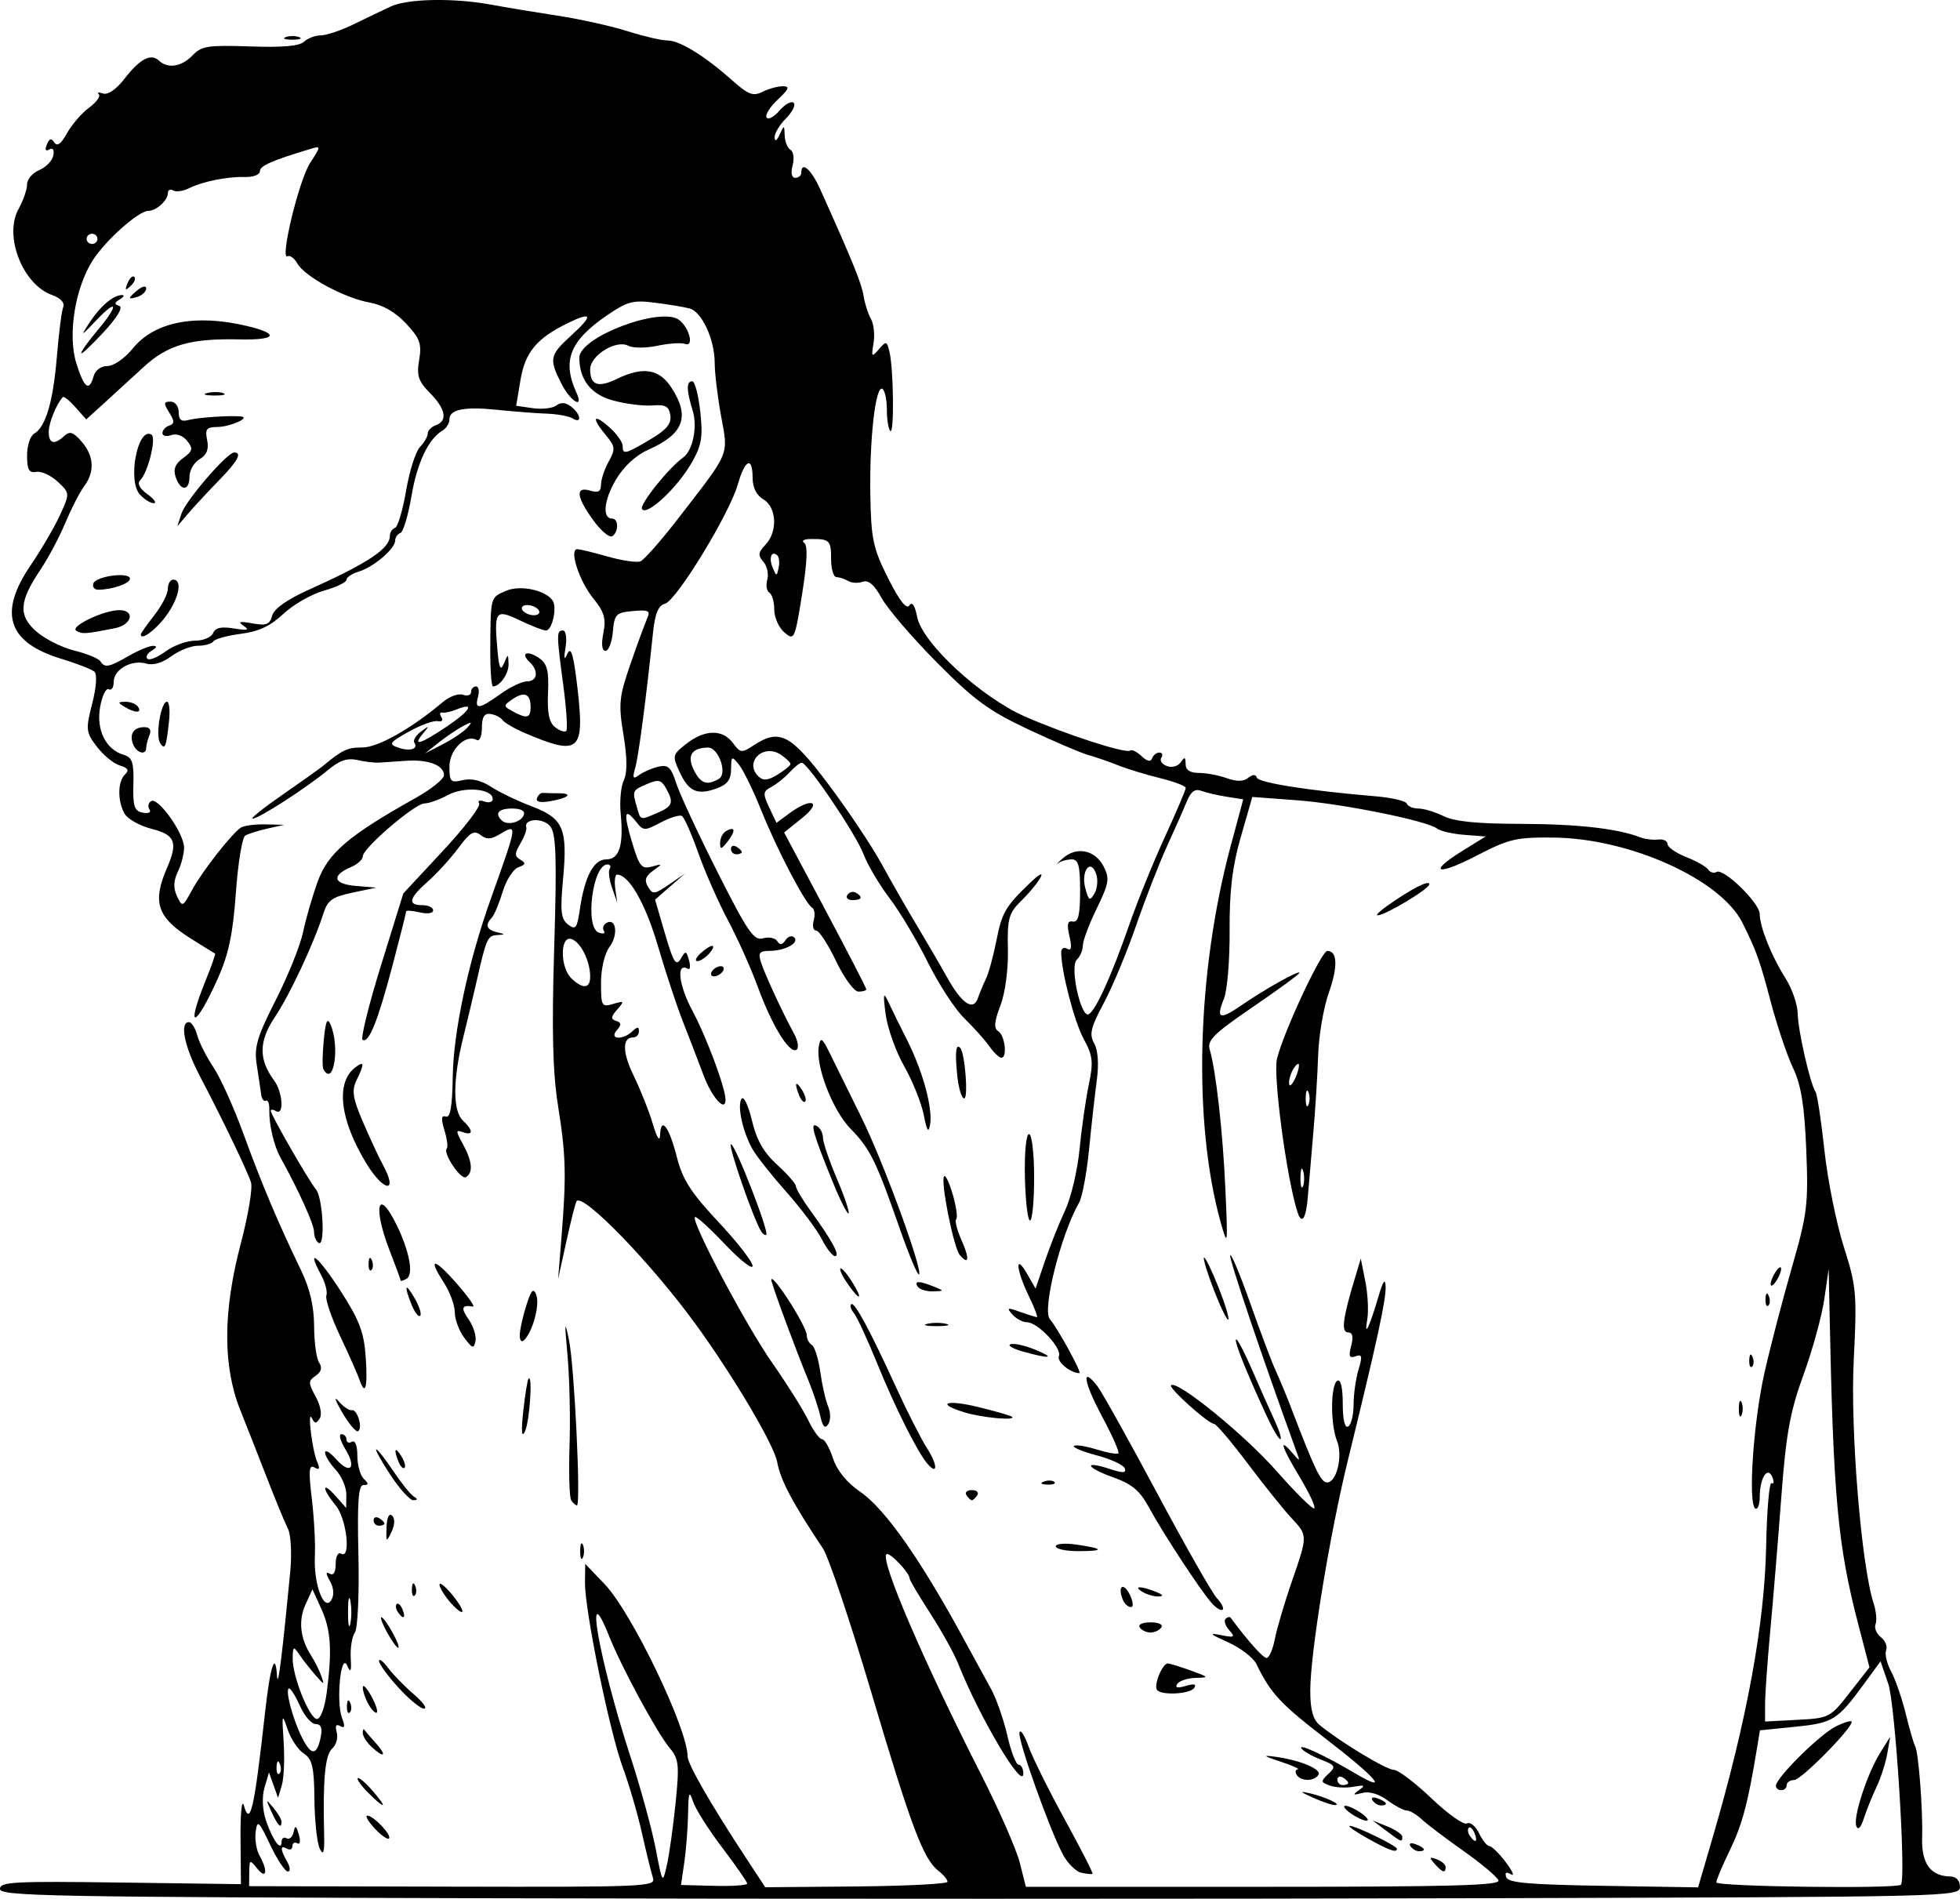 <?xml version="1.0" encoding="UTF-8" standalone="no"?>
<svg
   xmlns:dc="http://purl.org/dc/elements/1.1/"
   xmlns:cc="http://creativecommons.org/ns#"
   xmlns:rdf="http://www.w3.org/1999/02/22-rdf-syntax-ns#"
   xmlns:svg="http://www.w3.org/2000/svg"
   xmlns="http://www.w3.org/2000/svg"
   id="svg8"
   version="1.1"
   viewBox="0 0 231.877 224.617"
   height="848.946"
   width="876.387">
  <defs
     id="defs2" />
  <g
     transform="translate(119.772,-25.363)"
     id="layer1">
    <path
       id="path47"
       d="m -61.003,249.918 c -53.045,-0.139 -58.77,-0.246 -58.77,-1.103 0,-0.843 1.608,-0.928 14.252,-0.757 l 14.252,0.193 -0.048,-5.408 c -0.026,-2.974 0.15,-4.731 0.392,-3.903 0.754,2.577 1.234,0.467 2.515,-11.048 0.611,-5.493 1.222,-7.328 1.412,-4.245 0.099,1.607 0.592,-2.284 1.56,-12.321 0.204,-2.119 0.084,-4.416 -0.268,-5.114 -0.351,-0.697 -1.428,-3.298 -2.392,-5.78 -0.964,-2.482 -2.433,-6.217 -3.263,-8.301 -2.067,-5.187 -2.041,-11.654 0.08,-19.68 0.874,-3.309 1.415,-6.557 1.202,-7.219 -0.446,-1.386 -3.345,-7.411 -6.053,-12.581 -1.832,-3.497 -2.414,-6.372 -1.291,-6.372 0.314,0 0.758,0.699 0.986,1.554 0.228,0.855 1.092,2.561 1.918,3.791 0.827,1.23 2.433,4.795 3.569,7.922 2.118,5.828 4.084,10.484 6.792,16.083 1.041,2.153 1.539,4.286 1.546,6.619 0.005,1.893 0.273,3.832 0.594,4.31 0.396,0.588 0.266,1.087 -0.405,1.548 -0.893,0.613 -0.893,0.856 -6.18e-4,2.477 0.569,1.033 0.77,2.131 0.473,2.582 -0.42,0.639 -0.591,0.632 -0.918,-0.035 -0.569,-1.161 0.016,3.748 0.613,5.145 0.363,0.849 0.279,1.028 -0.319,0.68 -0.643,-0.373 -0.708,0.389 -0.313,3.662 0.274,2.273 0.439,5.346 0.366,6.828 -0.163,3.317 1.087,6.641 1.952,5.19 0.348,-0.584 0.284,-1.443 -0.166,-2.233 -0.511,-0.896 -0.519,-1.161 -0.027,-0.875 0.444,0.258 0.704,-0.174 0.704,-1.166 0,-0.897 0.276,-1.415 0.641,-1.203 1.202,0.698 0.658,-4.157 -0.641,-5.716 -1.639,-1.968 -1.658,-2.965 -0.021,-1.12 l 1.26,1.42 0.021,-1.563 c 0.013,-0.859 -0.555,-2.187 -1.26,-2.95 -0.705,-0.763 -1.272,-1.685 -1.26,-2.048 0.011,-0.363 0.595,-0.012 1.297,0.779 1.687,1.903 2.471,1.065 1.101,-1.177 -0.594,-0.971 -0.804,-1.766 -0.468,-1.766 0.336,0 0.611,0.287 0.611,0.637 0,0.35 0.288,0.47 0.641,0.265 0.378,-0.22 0.641,0.455 0.641,1.649 0,1.112 0.346,2.346 0.769,2.743 0.598,0.562 0.59,0.722 -0.034,0.722 -0.614,0 -0.757,1.948 -0.609,8.273 0.107,4.577 -0.079,8.673 -0.417,9.167 -0.336,0.492 -0.558,1.845 -0.492,3.008 0.092,1.642 -0.002,1.846 -0.424,0.911 -0.751,-1.665 -1.331,4.288 -0.604,6.202 0.377,0.993 0.316,1.266 -0.213,0.959 -0.494,-0.287 -0.632,-0.042 -0.415,0.736 0.178,0.641 -0.064,1.506 -0.54,1.923 -0.836,0.734 -1.113,3.649 -0.954,10.037 0.056,2.26 -0.071,2.709 -0.513,1.805 -0.323,-0.662 -0.608,-3.286 -0.633,-5.832 -0.037,-3.849 -0.252,-4.765 -1.272,-5.436 -0.675,-0.444 -1.538,-1.746 -1.919,-2.892 -0.634,-1.911 -0.672,-1.783 -0.452,1.525 0.132,1.986 0.037,4.287 -0.21,5.114 l -0.45,1.504 -0.537,-1.504 -0.537,-1.504 -0.528,1.805 c -0.32,1.093 -0.248,2.636 0.182,3.911 0.774,2.296 1.836,3.738 1.836,2.492 0,-0.417 0.266,-0.603 0.592,-0.414 0.326,0.189 0.698,-0.133 0.827,-0.717 0.192,-0.869 0.306,-0.816 0.629,0.294 0.219,0.751 0.136,1.204 -0.186,1.017 -0.319,-0.185 -0.581,-0.034 -0.581,0.336 0,0.37 -0.288,0.505 -0.641,0.301 -0.822,-0.477 -0.814,0.075 0.023,1.544 0.369,0.647 0.404,1.164 0.079,1.164 -0.321,0 -1.261,-1.422 -2.088,-3.159 -1.358,-2.853 -1.525,-3.001 -1.72,-1.534 -0.119,0.894 0.09,2.162 0.464,2.818 1.012,1.777 0.825,2.886 -0.26,1.538 -0.903,-1.121 -0.941,-1.103 -0.961,0.447 l -0.02,1.615 24.069,0.057 c 22.796,0.054 24.051,4.6e-4 23.716,-1.014 -0.194,-0.589 -0.778,-2.966 -1.298,-5.283 -0.52,-2.317 -1.547,-5.836 -2.282,-7.822 -1.558,-4.209 -4.504,-18.626 -4.466,-21.851 l 0.027,-2.216 2.303,2.407 c 3.202,3.347 9.814,17.092 9.814,20.402 0,0.872 2.795,5.728 6.847,11.894 l 2.336,3.555 10.782,-0.096 c 5.93,-0.053 10.782,-0.302 10.782,-0.553 0,-0.251 -0.479,-0.829 -1.065,-1.283 -1.798,-1.394 -3.227,-5.187 -7.933,-21.052 -2.492,-8.401 -5.072,-16.086 -5.734,-17.079 -3.628,-5.442 -5.017,-8.065 -5.418,-10.229 -0.381,-2.058 -5.087,-10.02 -9.604,-16.251 -5.159,-7.117 -13.226,-15.481 -14.12,-14.638 -0.119,0.112 -0.662,2.234 -1.207,4.716 l -0.991,4.513 0.389,-4.814 c 0.601,-7.426 0.541,-9.799 -0.392,-15.644 -0.636,-3.983 -0.758,-8.928 -0.461,-18.696 0.323,-10.641 0.232,-13.501 -0.458,-14.388 -0.82,-1.053 -3.165,-0.95 -2.839,0.125 0.078,0.257 -0.237,1.112 -0.701,1.898 -0.698,1.184 -0.697,1.515 0.007,1.923 0.668,0.388 0.615,0.577 -0.248,0.888 -0.603,0.217 -1.437,1.518 -1.852,2.89 -0.415,1.372 -0.994,2.752 -1.287,3.067 -0.822,0.882 -0.638,1.42 0.588,1.721 1.05,0.258 1.05,0.28 0.013,0.345 -1.108,0.07 -1.255,0.406 -2.404,5.485 -0.337,1.489 -1.047,4.468 -1.579,6.619 -1.245,5.037 -1.257,8.692 -0.032,9.842 1.235,1.16 1.231,1.816 -0.007,1.37 -0.864,-0.311 -0.864,-0.16 0,1.41 1.112,2.02 1.237,3.397 0.355,3.909 -0.618,0.359 -2.782,-2.912 -2.255,-3.407 0.156,-0.147 0.026,-1.111 -0.289,-2.143 -0.415,-1.36 -0.368,-1.804 0.171,-1.614 0.524,0.185 0.765,-1.208 0.816,-4.713 0.077,-5.31 1.829,-13.541 4.45,-20.899 3.283,-9.217 3.261,-9.054 1.037,-7.749 -1.005,0.589 -1.496,0.598 -2.214,0.038 -0.754,-0.588 -1.23,-0.306 -2.599,1.54 -0.922,1.243 -2.548,3.028 -3.613,3.966 -2.255,1.986 -2.447,2.807 -0.656,2.807 0.705,0 1.281,0.276 1.281,0.613 0,0.354 -0.678,0.453 -1.601,0.236 -0.881,-0.208 -1.601,-0.253 -1.601,-0.101 0,0.152 -0.72,3.011 -1.601,6.353 -1.74,6.604 -2.806,9.261 -3.544,8.832 -0.26,-0.151 0.716,-4.111 2.17,-8.799 l 2.643,-8.524 4.681,-5.03 c 2.575,-2.767 4.508,-5.294 4.296,-5.616 -0.218,-0.331 0.047,-0.43 0.609,-0.227 0.547,0.197 0.994,0.064 0.994,-0.296 0,-1.225 -3.35,-1.523 -5.3,-0.471 -1.017,0.548 -2.271,0.997 -2.786,0.997 -1.123,0 -7.287,5.293 -7.287,6.257 0,0.373 -0.63,0.945 -1.4,1.271 -2.353,0.998 -2.1,2.003 0.559,2.225 l 2.442,0.204 -2.833,0.596 c -2.352,0.495 -2.93,0.901 -3.404,2.391 -1.142,3.586 -3.991,9.679 -5.76,12.318 -1.919,2.863 -1.945,5.01 -0.092,7.512 1.013,1.367 1.198,4.184 0.238,3.627 -0.352,-0.205 -0.641,-0.227 -0.641,-0.051 0,0.465 4.518,8.324 5.34,9.29 0.825,0.969 1.133,6.816 0.335,6.352 -0.303,-0.176 -0.551,-0.774 -0.551,-1.329 0,-0.866 -1.819,-4.885 -3.973,-8.776 -0.787,-1.422 -1.362,-3.877 -1.32,-5.634 0.018,-0.742 -0.164,-1.236 -0.403,-1.097 -0.239,0.139 -0.495,-0.201 -0.567,-0.756 -0.073,-0.555 -0.305,-2.123 -0.517,-3.486 -0.324,-2.089 0.028,-3.289 2.252,-7.666 1.45,-2.854 2.906,-6.478 3.234,-8.053 0.328,-1.575 1.114,-4.28 1.746,-6.012 1.215,-3.329 3.671,-5.418 11.558,-9.828 1.85,-1.034 3.363,-2.251 3.363,-2.704 0,-1.173 -1.874,-1.882 -4.484,-1.697 -1.233,0.087 -2.674,0.186 -3.203,0.218 -0.528,0.032 -1.685,-0.106 -2.57,-0.309 -1.191,-0.272 -2.106,0.045 -3.523,1.225 -2.48,2.063 -8.141,5.713 -8.862,5.713 -0.308,0 1.274,-1.267 3.514,-2.816 2.241,-1.549 4.424,-3.106 4.852,-3.46 2.277,-1.882 2.85,-2.148 4.634,-2.148 1.831,0 5.812,-2.249 9.483,-5.357 0.794,-0.672 1.875,-1.067 2.402,-0.877 0.527,0.19 0.959,0.046 0.959,-0.32 0,-0.366 0.261,-0.666 0.581,-0.666 0.319,0 0.43,0.542 0.246,1.203 -0.44,1.58 0.101,1.518 2.64,-0.301 1.155,-0.827 2.577,-1.504 3.16,-1.504 1.233,0 1.399,-1.247 0.303,-2.276 -1.138,-1.069 -0.287,-1.444 1.105,-0.487 0.974,0.669 1.185,1.487 1.068,4.127 -0.105,2.356 0.133,3.511 0.836,4.059 0.54,0.421 1.133,0.625 1.317,0.452 0.184,-0.173 0.033,-2.573 -0.336,-5.335 -0.823,-6.168 -0.826,-6.556 -0.046,-6.556 0.343,0 0.482,0.88 0.308,1.956 -0.236,1.455 -0.174,1.648 0.241,0.752 0.407,-0.879 0.725,0.258 1.177,4.212 0.847,7.407 0.201,7.952 -6.194,5.229 -1.233,-0.525 -2.435,-1.22 -2.671,-1.545 -0.236,-0.325 -0.885,-0.653 -1.441,-0.73 -0.729,-0.1 -1.012,0.361 -1.012,1.648 0,0.988 -0.275,1.628 -0.614,1.431 -1.29,-0.749 -3.229,1.142 -3.229,3.15 0,1.795 0.142,1.939 1.575,1.601 1.035,-0.244 2.187,0.028 3.363,0.794 0.984,0.641 3.154,1.683 4.822,2.315 3.734,1.416 4.243,2.616 3.677,8.672 -0.348,3.727 -0.244,4.649 0.597,5.295 0.896,0.688 1.065,0.47 1.399,-1.805 0.571,-3.881 1.635,-5.897 3.114,-5.897 1.549,0 2.075,-1.652 1.715,-5.389 -0.142,-1.475 0.025,-3.266 0.372,-3.98 0.417,-0.86 0.403,-2.673 -0.043,-5.36 -0.604,-3.645 -0.52,-4.501 0.816,-8.354 0.819,-2.361 1.709,-4.787 1.977,-5.391 0.424,-0.954 0.205,-1.072 -1.681,-0.903 -1.999,0.179 -2.184,0.37 -2.367,2.451 -0.109,1.241 -0.502,2.256 -0.872,2.256 -0.423,0 -0.516,-0.785 -0.252,-2.109 0.341,-1.707 0.111,-2.491 -1.204,-4.112 -1.665,-2.05 -2.883,-5.818 -1.877,-5.806 0.308,0.003 1.937,0.399 3.618,0.878 1.682,0.479 3.411,0.732 3.843,0.562 0.432,-0.17 2.397,-2.393 4.368,-4.94 6.334,-8.187 6.045,-7.506 5.184,-12.227 -0.418,-2.287 -0.759,-5.11 -0.759,-6.273 0,-2.804 -1.516,-6.096 -2.984,-6.48 -0.649,-0.17 -2.493,-0.475 -4.097,-0.679 -2.564,-0.326 -3.242,-0.151 -5.582,1.442 -4.479,3.048 -5.424,5.404 -3.693,9.207 0.919,2.018 -0.71,1.037 -1.781,-1.073 -1.485,-2.925 -1.396,-3.367 1.153,-5.687 2.636,-2.4 2.52,-2.888 -0.354,-1.492 -3.705,1.8 -5.083,3.445 -5.635,6.727 l -0.517,3.072 1.977,0.284 c 1.087,0.156 2.337,0.012 2.778,-0.321 0.547,-0.413 1.105,-0.367 1.761,0.144 1.158,0.903 1.294,2.078 0.16,1.389 -0.44,-0.268 -1.81,-0.522 -3.043,-0.564 -1.233,-0.043 -3.827,-0.243 -5.765,-0.444 -4.007,-0.417 -5.765,-0.071 -5.765,1.134 0,0.458 -0.367,1.049 -0.816,1.313 -1.674,0.987 -3.006,3.809 -3.681,7.801 -0.383,2.262 -0.969,4.203 -1.302,4.313 -0.333,0.11 -0.611,0.516 -0.617,0.903 -0.015,0.974 -2.576,3.15 -4.313,3.665 -0.793,0.235 -1.441,0.669 -1.441,0.964 0,0.295 -1.204,0.876 -2.676,1.29 -1.472,0.414 -3.629,1.648 -4.794,2.742 -1.54,1.447 -2.91,2.091 -5.028,2.363 -1.601,0.206 -3.064,0.608 -3.251,0.892 -0.187,0.285 -1.005,0.518 -1.818,0.518 -0.812,0 -2.235,0.56 -3.162,1.245 -1.058,0.782 -2.153,1.105 -2.945,0.869 -1.728,-0.515 -3.87,0.677 -3.87,2.155 0,0.67 -0.263,1.065 -0.584,0.879 -0.321,-0.186 -0.78,0.754 -1.021,2.09 -0.487,2.706 0.661,5.036 2.795,5.672 1.015,0.303 1.21,0.9 1.138,3.485 -0.072,2.602 0.112,3.158 1.11,3.349 0.701,0.134 1.028,-0.028 0.79,-0.39 -0.224,-0.34 -0.129,-0.779 0.21,-0.976 0.836,-0.485 3.888,3.833 3.888,5.501 0,0.735 -0.333,2.024 -0.741,2.864 -0.514,1.06 -0.544,1.942 -0.097,2.883 0.629,1.323 0.671,1.306 1.789,-0.747 1.208,-2.217 4.646,-6.61 5.758,-7.358 0.361,-0.243 1.666,-0.418 2.899,-0.39 l 2.242,0.052 -1.978,0.444 c -1.088,0.244 -2.273,0.616 -2.634,0.825 -0.361,0.21 -0.861,3.259 -1.112,6.777 -0.345,4.839 -0.861,7.297 -2.118,10.094 -2.713,6.037 -3.88,6.261 -1.461,0.28 0.696,-1.721 1.201,-3.156 1.121,-3.188 -0.08,-0.032 -1.4,-0.849 -2.934,-1.816 -3.916,-2.468 -4.515,-4.276 -2.754,-8.316 1.319,-3.026 0.969,-3.918 -1.813,-4.621 -1.403,-0.355 -2.844,-1.16 -3.203,-1.789 -0.857,-1.504 -0.83,-3.823 0.054,-4.653 0.513,-0.482 0.343,-0.77 -0.624,-1.058 -0.731,-0.218 -1.952,-1.219 -2.714,-2.224 -1.299,-1.713 -1.333,-2.032 -0.55,-5.098 0.504,-1.974 0.602,-3.473 0.248,-3.779 -0.323,-0.279 -2.097,-0.968 -3.942,-1.53 -6.298,-1.919 -7.436,-5.4 -3.606,-11.024 1.28,-1.879 2.854,-4.572 3.498,-5.984 1.167,-2.558 1.166,-2.571 -0.277,-3.927 -0.797,-0.748 -1.938,-1.272 -2.537,-1.163 -0.859,0.155 -1.089,-0.251 -1.089,-1.923 0,-1.166 0.377,-2.337 0.838,-2.601 1.365,-0.784 2.244,-3.768 2.689,-9.131 0.23,-2.772 0.568,-5.408 0.752,-5.858 0.202,-0.495 -0.324,-1.053 -1.332,-1.413 -3.47,-1.239 -5.712,-6.977 -3.965,-10.149 0.56,-1.017 1.018,-2.339 1.018,-2.939 0,-0.6 0.647,-1.358 1.437,-1.685 0.791,-0.327 1.539,-1.1 1.663,-1.718 0.139,-0.691 -0.042,-0.969 -0.469,-0.721 -0.44,0.255 -0.547,0.042 -0.293,-0.581 0.297,-0.728 0.529,-0.792 0.889,-0.244 0.332,0.505 0.809,0.155 1.499,-1.1 0.557,-1.012 1.729,-2.369 2.605,-3.016 0.876,-0.647 1.395,-1.362 1.153,-1.589 -0.242,-0.227 -0.016,-0.269 0.502,-0.093 0.578,0.196 1.559,-0.479 2.543,-1.75 1.823,-2.356 3.12,-3.035 4.078,-2.135 1.047,0.983 2.666,0.728 3.97,-0.625 1.071,-1.112 1.804,-1.226 6.796,-1.056 3.851,0.131 5.844,-0.043 6.393,-0.559 0.439,-0.412 1.332,-0.749 1.984,-0.749 0.652,0 2.396,-0.589 3.875,-1.309 1.479,-0.72 3.454,-1.668 4.389,-2.106 1.991,-0.933 7.476,-1.037 11.862,-0.224 1.7,0.315 5.253,0.904 7.895,1.309 2.642,0.405 6.362,1.23 8.267,1.834 1.905,0.604 4.022,1.098 4.705,1.098 1.461,0 4.358,1.775 7.614,4.664 1.975,1.753 2.531,1.968 3.641,1.41 0.721,-0.362 1.801,-0.659 2.4,-0.659 0.877,0 0.762,0.308 -0.588,1.577 -0.923,0.867 -1.518,1.821 -1.322,2.119 0.196,0.298 0.887,-0.073 1.536,-0.825 0.649,-0.752 1.398,-1.163 1.664,-0.913 0.267,0.25 -0.141,1.079 -0.906,1.844 -0.765,0.765 -1.37,1.779 -1.345,2.254 0.027,0.526 0.261,0.393 0.596,-0.34 0.531,-1.16 0.552,-1.156 0.596,0.115 0.025,0.725 0.334,1.486 0.688,1.692 0.354,0.205 0.466,1.034 0.251,1.841 -0.239,0.894 -0.115,1.467 0.318,1.467 0.39,0 0.71,-0.271 0.71,-0.602 0,-1.431 1.176,-0.402 2.237,1.956 3.835,8.53 4.903,11.156 5.13,12.617 0.14,0.9 0.53,2.121 0.868,2.714 0.338,0.593 0.478,1.887 0.311,2.876 -0.277,1.648 -0.225,1.709 0.625,0.727 0.877,-1.013 0.947,-0.996 1.259,0.301 0.492,2.039 0.574,9.805 0.1,9.359 -0.225,-0.212 -0.41,-1.351 -0.41,-2.532 0,-1.181 -0.238,-2.286 -0.529,-2.455 -0.808,-0.469 -1.537,5.939 -1.425,12.527 0.089,5.25 0.321,6.337 2.104,9.884 1.328,2.641 2.175,3.726 2.509,3.217 0.329,-0.5 0.654,-0.019 0.933,1.379 0.616,3.086 7.537,9.47 12.745,11.758 4.833,2.123 12.002,4.441 12.445,4.024 0.177,-0.166 0.779,0.127 1.338,0.652 0.672,0.631 1.098,0.724 1.258,0.272 0.133,-0.375 0.523,-0.682 0.867,-0.682 0.344,0 0.446,0.273 0.226,0.606 -0.219,0.333 0.081,0.779 0.667,0.99 0.608,0.219 1.309,0.023 1.632,-0.456 0.453,-0.672 0.568,-0.63 0.576,0.213 0.007,0.712 0.515,1.053 1.569,1.053 0.858,0 2.334,0.277 3.281,0.615 1.19,0.425 1.974,0.417 2.542,-0.025 0.56,-0.436 0.891,-0.442 1.043,-0.017 0.212,0.593 6.356,1.553 13.994,2.187 1.938,0.161 3.619,0.553 3.736,0.872 0.117,0.319 0.733,0.58 1.368,0.58 0.635,0 1.98,0.404 2.989,0.899 1.309,0.641 3.945,0.904 9.201,0.917 6.656,0.017 11.44,0.56 14.092,1.602 0.528,0.207 1.465,0.319 2.082,0.247 0.617,-0.072 1.121,0.171 1.121,0.54 0,0.369 0.989,1.058 2.198,1.533 1.209,0.474 2.382,1.142 2.606,1.483 0.225,0.341 0.672,0.468 0.994,0.28 0.827,-0.48 5.088,3.667 5.1,4.964 0.015,1.553 1.371,4.945 3.033,7.58 0.793,1.257 1.451,3.15 1.464,4.207 0.023,1.958 1.469,8.302 2.116,9.285 0.196,0.298 0.667,3.408 1.046,6.911 0.379,3.503 1.41,8.628 2.289,11.389 1.496,4.696 1.572,5.566 1.175,13.453 -0.415,8.252 0.9,24.285 2.358,28.741 0.301,0.919 0.402,2.027 0.224,2.461 -0.177,0.434 0.106,1.123 0.629,1.531 0.524,0.408 0.804,1.104 0.623,1.546 -0.181,0.442 0.086,1.573 0.593,2.513 0.507,0.94 1.286,3.198 1.732,5.018 0.446,1.82 0.938,3.518 1.093,3.774 0.412,0.677 0.938,7.487 0.841,10.877 -0.088,3.063 0.995,4.545 3.352,4.585 0.685,0.012 1.121,0.485 1.121,1.216 0,1.185 -0.585,1.199 -57.168,1.354 -31.443,0.086 -83.615,0.088 -115.938,0.003 z m 29.625,-1.734 c 0,-0.202 -1.328,-2.115 -2.952,-4.252 -1.623,-2.137 -3.184,-4.608 -3.468,-5.492 -0.425,-1.321 -0.526,-1.06 -0.571,1.469 -0.03,1.691 -0.231,4.282 -0.446,5.757 l -0.391,2.682 3.914,0.101 c 2.153,0.056 3.914,-0.064 3.914,-0.265 z m 88.885,-0.369 c -0.142,-0.414 -1.995,-1.978 -4.12,-3.476 -2.124,-1.498 -4.359,-3.19 -4.966,-3.761 -0.607,-0.57 -1.398,-1.037 -1.757,-1.037 -0.36,0 -1.393,-0.546 -2.297,-1.214 -1.024,-0.756 -2.148,-1.082 -2.983,-0.863 -1.11,0.29 -1.175,0.232 -0.38,-0.339 0.783,-0.562 0.665,-0.636 -0.641,-0.397 -0.881,0.161 -2.141,0.1 -2.801,-0.135 -1.095,-0.391 -1.111,-0.511 -0.183,-1.383 0.929,-0.872 0.851,-1.02 -0.896,-1.699 -1.052,-0.409 -2.082,-1.002 -2.29,-1.317 -0.431,-0.654 2.783,0.835 6.329,2.934 4.204,2.487 2.594,0.576 -3.4,-4.038 -5.436,-4.184 -6.572,-5.406 -8.252,-8.874 -0.368,-0.76 -1.896,-1.929 -3.396,-2.598 -2.102,-0.938 -2.298,-1.13 -0.854,-0.837 1.658,0.336 1.776,0.27 1.03,-0.575 -0.464,-0.525 -0.658,-1.129 -0.432,-1.342 0.226,-0.213 0.495,-0.274 0.598,-0.136 2.073,2.793 3.834,4.763 4.259,4.763 0.295,0 0.735,-1.015 0.977,-2.256 0.242,-1.241 1.139,-4.28 1.993,-6.752 1.913,-5.541 1.914,-5.459 -0.08,-7.595 -0.898,-0.962 -3.21,-3.847 -5.139,-6.411 -1.929,-2.565 -3.716,-4.67 -3.973,-4.679 -0.698,-0.024 -5.417,-4.258 -5.089,-4.566 0.698,-0.655 8.675,5.826 12.459,10.123 2.295,2.606 4.316,4.604 4.491,4.44 0.175,-0.164 -0.582,-1.796 -1.681,-3.626 -2.179,-3.627 -2.578,-4.845 -0.986,-3.01 0.999,1.152 1.007,1.151 0.575,-0.035 C 29.591,186.039 25.62,174.288 25.767,173.873 c 0.104,-0.293 1.169,2.247 2.366,5.643 1.198,3.396 2.553,6.987 3.011,7.979 0.459,0.993 1.248,2.888 1.754,4.212 2.863,7.489 3.599,9.025 4.327,9.025 1.139,0 1.892,-3.143 1.177,-4.91 -0.796,-1.967 -0.77,-6.654 0.039,-7.124 0.395,-0.229 0.641,0.808 0.641,2.708 0,1.9 0.245,2.937 0.641,2.708 0.352,-0.205 0.641,-1.373 0.641,-2.597 0,-1.224 0.263,-3.085 0.584,-4.137 0.48,-1.573 0.418,-1.852 -0.353,-1.575 -0.733,0.264 -0.845,-0.006 -0.514,-1.243 0.285,-1.066 0.165,-1.58 -0.368,-1.58 -0.837,0 -0.637,-1.644 0.766,-6.285 l 0.737,-2.44 0.539,2.708 c 0.297,1.489 0.397,3.52 0.222,4.513 -0.393,2.235 0.258,0.898 1.319,-2.708 0.561,-1.908 0.815,-2.264 0.858,-1.203 0.062,1.512 -1.031,6.541 -4.446,20.458 -2.18,8.881 -4.469,22.888 -4.469,27.344 0,2.256 0.32,3.418 1.121,4.072 2.464,2.013 7.888,5.287 8.76,5.287 0.509,0 2.513,1.515 4.453,3.366 1.94,1.852 3.831,3.19 4.202,2.975 0.371,-0.216 1.011,0.3 1.421,1.146 0.41,0.846 0.968,1.538 1.24,1.538 0.272,0 1.147,0.861 1.945,1.914 0.798,1.053 1.068,1.692 0.601,1.42 -0.578,-0.336 -0.755,-0.226 -0.554,0.343 0.234,0.661 2.634,0.874 11.494,1.018 l 11.198,0.182 1.725,-5.898 c 4.059,-13.883 6.151,-25.282 6.328,-34.483 0.082,-4.25 0.371,-7.599 0.643,-7.441 0.272,0.158 0.314,-0.156 0.093,-0.697 -0.56,-1.37 -1.482,0.055 -1.495,2.311 -0.005,0.93 -0.238,1.557 -0.518,1.395 -0.896,-0.52 -0.244,-10.223 1.08,-16.073 0.705,-3.116 2.169,-8.742 3.254,-12.503 1.804,-6.257 1.948,-7.432 1.688,-13.839 -0.214,-5.273 -0.601,-7.67 -1.569,-9.709 -0.707,-1.489 -1.892,-5.009 -2.634,-7.822 -1.301,-4.931 -1.692,-6.023 -3.359,-9.36 -2.558,-5.123 -13.339,-9.98 -22.346,-10.067 -4.437,-0.043 -5.229,0.144 -9.128,2.157 -4.714,2.434 -5.819,2 -1.582,-0.622 l 2.687,-1.663 -2.519,-0.195 c -1.385,-0.107 -2.83,-0.438 -3.211,-0.735 -1.197,-0.933 -11.271,-2.964 -16.685,-3.363 l -5.191,-0.383 -1.363,4.745 c -1.005,3.498 -1.351,6.405 -1.32,11.063 0.024,3.475 -0.278,7.1 -0.671,8.056 -0.971,2.365 -0.503,2.558 2.002,0.825 2.75,-1.902 6.928,-4.246 6.928,-3.886 0,0.154 -2.475,1.969 -5.499,4.033 -4.604,3.142 -5.437,3.961 -5.118,5.034 0.743,2.5 1.561,9.8 1.863,16.624 0.291,6.575 0.264,6.77 -0.539,3.911 -3.334,-11.875 -2.868,-29.637 1.173,-44.653 l 1.471,-5.468 -1.96,-0.31 c -1.078,-0.17 -2.43,-0.485 -3.005,-0.699 -0.75,-0.279 -1.238,0.087 -1.732,1.303 -0.378,0.93 -1.432,3.316 -2.343,5.302 -0.91,1.986 -2.543,6.182 -3.629,9.326 -1.086,3.144 -2.811,7.278 -3.834,9.188 -1.54,2.873 -1.735,3.692 -1.132,4.751 0.45,0.79 0.57,2.454 0.313,4.35 -0.229,1.689 -0.641,5.373 -0.916,8.186 -0.275,2.813 -0.809,5.656 -1.186,6.318 -2.162,3.794 -4.394,12.699 -3.455,13.776 0.923,1.058 3.837,6.381 3.493,6.381 -1.06,0 -2.69,-1.349 -2.422,-2.004 0.387,-0.947 -2.502,-4.013 -3.781,-4.013 -0.502,0 -1.279,-0.415 -1.727,-0.922 -0.715,-0.809 -0.603,-0.846 0.924,-0.301 0.956,0.341 1.85,0.621 1.986,0.621 0.136,0 -0.309,-1.151 -0.988,-2.557 -1.485,-3.072 -1.635,-5.096 -0.193,-2.593 l 1.019,1.769 1.113,-3.273 c 0.612,-1.8 1.685,-4.491 2.383,-5.981 0.698,-1.489 1.466,-4.738 1.707,-7.22 0.24,-2.482 0.732,-5.915 1.092,-7.629 0.565,-2.687 0.481,-3.436 -0.604,-5.434 -1.116,-2.056 -2.657,-7.997 -2.657,-10.248 0,-0.455 0.319,-0.642 0.709,-0.416 0.494,0.287 0.574,-0.165 0.265,-1.486 -0.332,-1.418 -0.229,-1.855 0.406,-1.73 0.634,0.125 0.851,-0.787 0.856,-3.593 0.004,-2.997 -0.196,-3.76 -0.987,-3.761 -0.546,-1.7e-4 -1.273,0.203 -1.615,0.451 -0.342,0.248 -0.087,-0.017 0.568,-0.59 1.625,-1.421 3.788,-0.991 4.803,0.956 0.747,1.431 0.656,1.995 -0.801,4.984 -0.903,1.854 -1.642,3.825 -1.642,4.38 0,0.556 -0.323,1.313 -0.717,1.684 -0.867,0.814 0.495,6.987 1.423,6.449 0.837,-0.486 2.709,-4.62 4.751,-10.492 0.978,-2.813 2.889,-7.53 4.246,-10.483 1.357,-2.953 2.467,-5.557 2.467,-5.788 0,-0.231 -1.369,-0.755 -3.043,-1.165 -1.673,-0.41 -3.907,-1.092 -4.964,-1.516 -1.057,-0.424 -2.642,-0.972 -3.523,-1.218 -0.881,-0.246 -4.084,-1.614 -7.119,-3.041 -4.637,-2.179 -6.358,-3.44 -10.778,-7.893 -2.893,-2.915 -5.832,-6.337 -6.532,-7.606 -0.88,-1.594 -1.575,-2.197 -2.251,-1.954 -0.538,0.194 -1.313,0.153 -1.721,-0.091 -0.409,-0.244 -1.031,-0.449 -1.383,-0.454 -0.352,-0.005 -0.641,-0.957 -0.641,-2.115 0,-2.247 -0.165,-2.411 -2.402,-2.397 -0.793,0.005 -1.147,0.208 -0.786,0.451 0.442,0.298 0.364,2.262 -0.238,6.035 -0.864,5.413 -0.931,5.56 -2.096,4.57 -0.662,-0.563 -1.203,-1.777 -1.203,-2.699 0,-0.922 -0.261,-1.828 -0.58,-2.013 -0.319,-0.185 -0.429,-0.88 -0.245,-1.543 0.185,-0.663 -0.026,-1.616 -0.469,-2.117 -0.655,-0.741 -0.609,-1.114 0.245,-2 1.474,-1.53 1.349,-4.44 -0.232,-5.367 -0.817,-0.479 -1.281,-1.403 -1.281,-2.552 0,-2.608 -0.899,-2.207 -1.75,0.78 -0.993,3.488 -7.272,13.766 -8.621,14.112 -0.779,0.199 -1.174,1.148 -1.407,3.375 -0.828,7.921 -1.714,14.663 -2.106,16.034 -0.355,1.241 -0.271,1.388 0.481,0.839 0.501,-0.366 1.525,-0.806 2.276,-0.978 1.131,-0.259 1.487,0.074 2.086,1.953 0.397,1.246 2.592,5.969 4.876,10.496 3.574,7.082 4.326,8.18 5.386,7.863 0.678,-0.202 1.437,-0.057 1.687,0.323 0.331,0.503 0.597,0.473 0.98,-0.108 0.289,-0.439 0.749,-0.589 1.022,-0.332 0.672,0.631 -1.043,1.584 -2.872,1.595 -1.241,0.008 -1.412,0.231 -1.045,1.363 0.481,1.482 2.497,5.834 3.886,8.39 0.497,0.915 0.627,1.768 0.297,1.959 -0.831,0.482 -2.914,-2.925 -4.579,-7.491 -0.785,-2.151 -2.363,-5.671 -3.507,-7.822 -1.144,-2.151 -2.729,-5.747 -3.522,-7.991 -0.793,-2.244 -1.662,-4.208 -1.932,-4.365 -0.27,-0.157 -1.395,0.19 -2.501,0.771 -1.938,1.017 -2.043,1.014 -2.933,-0.104 -1.38,-1.734 -1.507,-1.002 -0.441,2.528 0.842,2.787 1.124,3.128 2.314,2.796 1.303,-0.363 1.308,-0.344 0.144,0.49 -0.897,0.643 -1.052,1.133 -0.6,1.892 0.564,0.946 0.754,0.926 2.492,-0.263 l 1.881,-1.287 -1.766,1.538 -1.766,1.538 1.183,4.056 c 0.974,3.341 1.297,3.863 1.833,2.965 0.609,-1.023 0.672,-1.012 1.004,0.182 0.195,0.7 0.123,1.139 -0.159,0.975 -1.385,-0.804 -1.073,1.935 0.569,4.991 1.664,3.096 3.908,9.131 3.908,10.508 0,1.524 -1.63,-0.292 -2.603,-2.9 -0.611,-1.636 -1.698,-4.464 -2.417,-6.285 -0.719,-1.82 -2.062,-5.881 -2.985,-9.024 -1.475,-5.024 -3.424,-8.425 -4.829,-8.425 -0.242,0 -0.337,0.745 -0.211,1.655 l 0.229,1.655 -0.611,-1.754 c -0.336,-0.964 -0.462,-1.98 -0.28,-2.256 0.182,-0.277 0.06,-0.503 -0.27,-0.503 -1.758,0 -2.702,7.454 -1.021,8.059 0.535,0.193 0.809,0.101 0.608,-0.203 -0.2,-0.304 -0.069,-0.724 0.292,-0.934 1.155,-0.671 1.437,1.397 0.383,2.81 -0.59,0.791 -1.018,2.59 -1.018,4.28 0,2.746 0.083,2.89 1.436,2.487 1.324,-0.395 1.361,-0.343 0.48,0.659 -0.753,0.856 -0.78,1.143 -0.128,1.349 0.636,0.201 0.655,0.457 0.082,1.106 -0.963,1.09 0.698,1.2 1.845,0.122 0.598,-0.562 0.769,-0.562 0.769,0 0,0.397 -0.297,0.722 -0.661,0.722 -1.341,0 -1.312,1.765 0.074,4.604 0.783,1.604 1.786,4.135 2.229,5.624 0.499,1.678 0.827,2.179 0.862,1.318 0.094,-2.272 1.059,-1.009 1.977,2.587 0.689,2.698 1.656,4.211 4.914,7.688 2.231,2.381 4.056,4.727 4.056,5.213 0,0.486 -1.476,-0.672 -3.28,-2.574 -1.804,-1.901 -3.398,-3.347 -3.541,-3.212 -0.507,0.477 6.03,12.815 9.147,17.263 1.737,2.48 3.65,5.524 4.249,6.765 0.6,1.241 1.338,2.256 1.64,2.256 0.302,0 0.883,1.015 1.292,2.256 0.481,1.464 1.632,2.871 3.276,4.006 2.914,2.013 7.135,8.036 12.268,17.504 1.076,1.986 2.483,4.558 3.125,5.716 0.642,1.158 1.523,3.663 1.956,5.566 0.434,1.903 1.037,3.46 1.341,3.46 0.304,0 0.553,0.469 0.553,1.042 0,2.105 -5.204,-6.684 -7.743,-13.076 -0.46,-1.158 -1.933,-3.803 -3.272,-5.877 -1.34,-2.074 -2.436,-3.927 -2.436,-4.117 0,-0.684 -2.4,-3.195 -2.744,-2.871 -0.751,0.706 4.378,12.638 11.188,26.028 2.125,4.178 4.189,8.882 4.587,10.454 l 0.724,2.858 H 29.679 c 22.179,0 28.031,-0.158 27.828,-0.752 z M 8.167,246.906 c -0.621,-0.13 -1.59,-1.071 -2.152,-2.093 -1.55,-2.815 -5.449,-13.761 -5.175,-14.527 0.133,-0.37 0.609,0.372 1.059,1.649 0.45,1.277 2.38,5.171 4.29,8.654 1.91,3.483 3.39,6.382 3.29,6.443 -0.1,0.061 -0.69,0.003 -1.311,-0.126 z m 41.792,-1.061 c -0.677,-0.766 -0.637,-0.854 0.242,-0.537 0.578,0.208 1.051,0.621 1.051,0.916 0,0.774 -0.371,0.665 -1.293,-0.379 z m -7.995,-3.042 c -1.409,-0.791 -2.334,-1.442 -2.056,-1.448 0.702,-0.014 5.579,2.355 5.579,2.71 0,0.525 -0.931,0.192 -3.523,-1.262 z m 5.129,0.956 c -0.224,-0.341 0.033,-0.442 0.603,-0.236 1.11,0.4 1.313,0.831 0.391,0.831 -0.332,0 -0.779,-0.268 -0.994,-0.595 z m -2.887,-1.842 -1.601,-1.206 1.761,0.715 c 0.969,0.393 1.761,0.942 1.761,1.22 0,0.686 -0.089,0.653 -1.922,-0.728 z m -4.201,-2.057 c -0.684,-0.486 -0.955,-0.883 -0.603,-0.883 0.352,0 1.2,0.398 1.884,0.883 0.684,0.486 0.955,0.883 0.603,0.883 -0.352,0 -1.2,-0.398 -1.884,-0.883 z m -4.446,-1.845 c -1.602,-0.725 -1.655,-0.808 -0.32,-0.502 1.815,0.417 3.855,1.393 2.882,1.38 -0.352,-0.005 -1.505,-0.4 -2.562,-0.878 z m 7.05,0.329 c -0.224,-0.341 0.033,-0.442 0.603,-0.236 1.11,0.4 1.313,0.831 0.391,0.831 -0.332,0 -0.779,-0.268 -0.994,-0.595 z m -8.972,-3.015 c -0.218,-0.331 -0.163,-0.63 0.122,-0.665 0.285,-0.035 -0.635,-0.444 -2.044,-0.909 -2.053,-0.678 -2.18,-0.794 -0.641,-0.582 2.993,0.41 5.562,1.491 5.125,2.155 -0.511,0.777 -2.052,0.778 -2.563,0.001 z M 17.096,225.251 c -0.387,-0.617 0.686,-3.17 1.308,-3.113 0.276,0.025 1.51,0.411 2.743,0.857 2.132,0.771 2.157,0.813 0.518,0.857 -0.948,0.025 -1.921,0.346 -2.162,0.712 -0.299,0.454 0.021,0.529 1.003,0.236 0.982,-0.293 1.302,-0.217 1.003,0.236 -0.491,0.746 -3.974,0.916 -4.413,0.215 z m -2.035,-7.371 c -0.225,-0.343 0.326,-0.602 1.281,-0.602 0.955,0 1.506,0.259 1.281,0.602 -0.218,0.331 -0.794,0.602 -1.281,0.602 -0.487,0 -1.063,-0.271 -1.281,-0.602 z m 8.539,-2.854 c -1.287,-1.426 -5.791,-8.289 -7.468,-11.38 -1.063,-1.96 -1.988,-2.727 -4.271,-3.547 -3.222,-1.156 -3.494,-2 -0.308,-0.957 1.536,0.503 1.942,0.486 1.743,-0.074 -0.143,-0.401 -1.63,-1.094 -3.305,-1.538 -1.675,-0.444 -2.897,-0.948 -2.714,-1.12 0.182,-0.171 1.379,0.014 2.659,0.41 1.28,0.397 2.45,0.607 2.6,0.466 0.149,-0.14 -0.725,-2.117 -1.944,-4.392 -2.158,-4.029 -2.469,-6.012 -0.564,-3.595 0.521,0.661 3.698,6.347 7.059,12.635 3.361,6.288 6.56,11.908 7.109,12.489 0.549,0.581 0.854,1.192 0.678,1.357 -0.176,0.165 -0.75,-0.175 -1.274,-0.756 z m -10.541,-0.435 c -0.652,-1.596 0.064,-2.12 0.821,-0.602 0.414,0.83 0.476,1.485 0.14,1.485 -0.33,0 -0.763,-0.397 -0.961,-0.883 z m 2.322,-0.922 c -1.171,-0.711 -0.16,-0.711 1.601,0 0.845,0.341 0.954,0.528 0.32,0.55 -0.528,0.018 -1.393,-0.229 -1.922,-0.55 z M 5.133,208.291 c 0,-0.312 1.071,-0.409 2.402,-0.216 3.326,0.482 3.428,0.78 0.267,0.78 -1.468,0 -2.669,-0.254 -2.669,-0.564 z m -10.569,-6.055 c -0.218,-0.331 0.07,-0.602 0.641,-0.602 0.57,0 0.858,0.271 0.641,0.602 -0.218,0.331 -0.506,0.602 -0.641,0.602 -0.135,0 -0.423,-0.271 -0.641,-0.602 z m 9.168,-1.614 c 0.462,-0.174 1.015,-0.152 1.228,0.047 0.213,0.2 -0.165,0.342 -0.841,0.316 -0.746,-0.029 -0.898,-0.171 -0.387,-0.364 z m -13.805,-2.132 c -1.176,-1.375 -3.831,-6.686 -5.951,-11.903 -1.142,-2.81 -2.366,-5.454 -2.721,-5.876 -0.355,-0.422 -0.503,-0.9 -0.329,-1.064 0.378,-0.355 2.182,2.989 5.37,9.953 1.288,2.813 2.915,6.009 3.616,7.102 1.264,1.971 1.274,3.261 0.015,1.788 z m 40.105,-5.731 c -2.432,-5.275 -3.81,-8.729 -3.572,-8.953 0.13,-0.122 0.97,1.47 1.867,3.538 0.897,2.068 2.102,4.775 2.678,6.016 0.576,1.241 0.889,2.256 0.696,2.256 -0.193,0 -0.945,-1.286 -1.669,-2.858 z m -52.759,0.119 c -0.223,-0.976 -0.849,-2.857 -1.392,-4.18 -1.505,-3.67 -3.876,-10.049 -4.363,-11.733 -0.239,-0.827 0.597,0.066 1.858,1.986 1.261,1.919 2.292,3.866 2.292,4.327 0,0.46 0.272,0.995 0.604,1.187 0.332,0.193 0.782,1.63 1,3.194 0.218,1.564 0.64,3.41 0.938,4.103 0.298,0.692 0.3,1.626 0.005,2.075 -0.386,0.587 -0.65,0.319 -0.942,-0.958 z m 17.131,-0.418 c -3.566,-1.074 -2.278,-1.59 1.601,-0.642 2.026,0.495 3.803,1.011 3.95,1.146 0.52,0.479 -3.501,0.113 -5.551,-0.505 z m 91.538,-0.453 c 0,-0.827 0.145,-1.166 0.323,-0.752 0.178,0.414 0.178,1.091 0,1.504 -0.178,0.414 -0.323,0.075 -0.323,-0.752 z m 1.231,-5.766 c 0.031,-0.701 0.183,-0.844 0.387,-0.364 0.185,0.434 0.162,0.953 -0.05,1.153 -0.213,0.2 -0.364,-0.155 -0.336,-0.79 z M 1.29,185.257 c -1.233,-0.344 -1.913,-0.738 -1.511,-0.877 0.402,-0.138 1.699,0.145 2.882,0.63 2.502,1.026 1.845,1.143 -1.372,0.246 z m -11.37,-3.291 c 0.617,-0.151 1.625,-0.151 2.242,0 0.617,0.151 0.112,0.275 -1.121,0.275 -1.233,0 -1.737,-0.124 -1.121,-0.275 z m 33.939,-3.939 c -0.784,-2.022 -1.321,-3.773 -1.194,-3.892 0.127,-0.119 0.885,1.425 1.684,3.432 0.799,2.007 1.336,3.759 1.194,3.892 -0.142,0.134 -0.9,-1.411 -1.684,-3.432 z m 65.235,0.994 c 0.031,-0.701 0.183,-0.844 0.387,-0.364 0.185,0.434 0.162,0.953 -0.05,1.153 -0.213,0.2 -0.364,-0.155 -0.336,-0.79 z m -108.6,-1.807 c -0.597,-0.856 -0.975,-1.66 -0.841,-1.787 0.135,-0.127 0.751,0.574 1.368,1.556 1.38,2.195 0.968,2.375 -0.528,0.23 z m 8.305,0.353 c -0.468,-0.712 0.159,-0.712 1.922,0 1.235,0.499 1.231,0.519 -0.122,0.559 -0.772,0.023 -1.582,-0.228 -1.799,-0.559 z m 100.905,-0.301 c 0,-0.331 0.279,-1.008 0.621,-1.504 0.342,-0.496 0.621,-0.632 0.621,-0.301 0,0.331 -0.279,1.008 -0.621,1.504 -0.342,0.496 -0.621,0.632 -0.621,0.301 z m -103.037,-6.586 c -2.799,-8.004 -3.495,-9.417 -5.808,-11.785 -2.139,-2.191 -4.167,-7.452 -3.761,-9.755 0.207,-1.173 0.398,-1.031 1.416,1.051 0.648,1.324 2.286,4.648 3.64,7.387 2.573,5.204 7.291,18.079 6.796,18.544 -0.158,0.148 -1.185,-2.301 -2.284,-5.441 z m 7.107,3.141 c -0.738,-0.866 -2.323,-8.873 -1.845,-9.322 0.17,-0.16 0.636,0.847 1.035,2.237 0.399,1.391 0.573,2.671 0.388,2.845 -0.185,0.174 0.088,1.271 0.607,2.438 0.996,2.24 0.91,3.086 -0.184,1.801 z m -16.324,-1.869 c -0.56,-1.103 -2.44,-3.61 -4.177,-5.571 -1.737,-1.961 -3.54,-4.234 -4.005,-5.05 -1.172,-2.057 -1.853,-5.165 -1.311,-5.987 0.248,-0.377 0.798,0.77 1.222,2.549 0.555,2.332 1.39,3.799 2.99,5.255 1.221,1.111 2.219,2.257 2.219,2.546 0,0.289 0.822,1.658 1.827,3.041 2.484,3.42 3.45,5.223 2.798,5.223 -0.299,0 -1.003,-0.902 -1.562,-2.005 z m -7.15,-0.887 c -0.894,-1.358 -4.011,-10.345 -3.589,-10.345 0.493,0 4.533,10.373 4.172,10.713 -0.116,0.109 -0.378,-0.057 -0.583,-0.368 z m 31.179,-6.434 c -0.066,-2.884 0.146,-5.114 0.487,-5.114 0.333,0 0.605,2.301 0.605,5.114 0,2.813 -0.219,5.114 -0.487,5.114 -0.268,0 -0.54,-2.301 -0.605,-5.114 z m 32.243,4.107 c -1.276,-3.98 -2.901,-16.142 -2.421,-18.124 0.76,-3.136 5.251,-12.758 5.955,-12.758 1.202,0 1.269,1.858 0.177,4.942 -0.62,1.75 -1.187,5.077 -1.261,7.393 -0.074,2.317 -0.338,6.513 -0.586,9.326 -0.248,2.813 -0.533,6.138 -0.632,7.389 -0.21,2.635 -0.728,3.406 -1.232,1.833 z m 0.679,-4.847 c -0.162,-0.585 -0.306,-0.252 -0.319,0.741 -0.013,0.993 0.12,1.472 0.295,1.064 0.175,-0.407 0.186,-1.22 0.024,-1.805 z m 0.621,-9.338 c -0.178,-0.414 -0.323,-0.075 -0.323,0.752 0,0.827 0.145,1.166 0.323,0.752 0.178,-0.414 0.178,-1.091 0,-1.504 z m -1.12,-3.159 c 0.019,-0.331 -0.244,-0.196 -0.586,0.301 -0.342,0.496 -0.605,1.309 -0.586,1.805 0.037,0.953 1.105,-0.966 1.171,-2.106 z m -55.198,13.692 c -2.31,-5.681 -2.682,-7.01 -1.824,-6.512 0.39,0.226 0.709,0.848 0.709,1.382 0,0.534 0.741,2.71 1.646,4.836 0.906,2.126 1.528,3.977 1.384,4.112 -0.144,0.136 -1.006,-1.583 -1.916,-3.819 z m 10.805,-7.847 c -0.281,-1.418 -1.322,-4.008 -2.315,-5.755 -0.992,-1.747 -1.978,-4.513 -2.19,-6.146 -0.32,-2.463 -0.267,-2.713 0.311,-1.466 0.383,0.827 1.383,2.858 2.221,4.513 1.858,3.667 3.06,8.073 2.729,10.001 -0.185,1.076 -0.372,0.791 -0.756,-1.147 z m -14.723,-2.259 c -0.618,-1.513 -0.436,-1.903 0.319,-0.684 0.374,0.604 0.545,1.225 0.38,1.38 -0.165,0.155 -0.48,-0.158 -0.699,-0.696 z m 18.674,-2.534 c -0.258,-2.709 -0.143,-3.67 0.373,-3.109 0.555,0.605 0.971,5.967 0.463,5.967 -0.31,0 -0.686,-1.286 -0.836,-2.858 z m 3.818,-3.309 c -0.526,-0.745 -1.86,-2.235 -2.964,-3.311 -1.104,-1.077 -3.046,-4.055 -4.315,-6.619 -1.269,-2.564 -3.309,-5.981 -4.533,-7.595 -1.224,-1.614 -2.607,-3.951 -3.074,-5.195 -0.884,-2.353 -6.609,-10.825 -7.316,-10.825 -0.222,0 -0.872,0.513 -1.443,1.14 -0.571,0.627 -1.541,1.404 -2.155,1.726 -0.992,0.521 -1.02,0.791 -0.253,2.417 l 0.863,1.831 1.556,-1.15 c 2.586,-1.911 3.934,-1.395 1.488,0.569 l -2.138,1.716 4.86,9.134 c 2.673,5.024 4.86,9.26 4.86,9.414 0,0.154 -0.416,0.28 -0.925,0.28 -0.512,0 -1.695,-1.613 -2.65,-3.61 -0.949,-1.986 -2.007,-3.61 -2.353,-3.61 -0.345,0 -0.477,-0.541 -0.293,-1.203 0.184,-0.662 0.104,-1.337 -0.179,-1.501 -0.816,-0.474 -4.144,-6.832 -6.016,-11.496 -0.943,-2.35 -2.13,-4.787 -2.636,-5.415 -0.873,-1.083 -0.922,-1.055 -0.942,0.526 -0.015,1.247 -0.454,1.824 -1.732,2.281 -2.288,0.817 -3.289,0.363 -4.374,-1.986 -0.868,-1.879 -0.832,-2.024 0.827,-3.316 2.18,-1.697 4.267,-1.73 5.492,-0.086 0.89,1.193 1.037,1.211 2.421,0.301 3.099,-2.039 4.395,-1.37 8.875,4.581 2.29,3.042 5.134,7.302 6.32,9.467 1.186,2.165 3.06,5.435 4.164,7.267 1.104,1.832 2.718,4.601 3.586,6.153 1.74,3.108 3.083,3.993 3.627,2.39 0.195,-0.574 0.617,-1.584 0.939,-2.246 0.322,-0.662 0.873,-2.666 1.225,-4.453 0.676,-3.436 1.064,-4.099 4.074,-6.979 2.297,-2.198 1.232,-0.139 -1.152,2.226 -1.451,1.44 -1.627,2.089 -1.545,5.716 0.054,2.385 -0.319,5.162 -0.893,6.657 -0.72,1.877 -0.789,2.684 -0.256,3.008 0.797,0.485 1.112,3.151 0.373,3.151 -0.252,0 -0.888,-0.609 -1.414,-1.354 z M -34.716,117.489 c 1.032,-0.615 -0.048,-3.706 -1.29,-3.692 -1.916,0.022 -2.516,0.936 -1.707,2.603 0.803,1.655 1.577,1.936 2.997,1.09 z m 8.462,-1.749 c 0,-0.174 -0.5,-0.659 -1.112,-1.079 -2.084,-1.432 -4.454,0.878 -2.645,2.577 0.542,0.509 1.112,0.446 2.242,-0.25 0.833,-0.513 1.515,-1.075 1.515,-1.248 z m -9.288,24.522 c 0.218,-0.331 0.684,-0.602 1.036,-0.602 0.352,0 0.462,0.271 0.245,0.602 -0.218,0.331 -0.684,0.602 -1.036,0.602 -0.352,0 -0.462,-0.271 -0.245,-0.602 z m -1.373,-2.106 c 0.528,-0.496 1.161,-0.903 1.405,-0.903 0.244,0 0.086,0.406 -0.353,0.903 -0.439,0.496 -1.071,0.903 -1.405,0.903 -0.334,0 -0.176,-0.406 0.353,-0.903 z m 81.194,-5.592 c 2.906,-2.053 5.051,-3.158 5.051,-2.602 0,0.543 -5.221,3.681 -6.125,3.681 -0.249,0 0.235,-0.486 1.075,-1.079 z m -63.801,-1.337 c 0.221,-0.336 0.671,-0.456 0.999,-0.265 0.888,0.516 0.723,0.877 -0.402,0.877 -0.549,0 -0.818,-0.275 -0.596,-0.612 z m -13.778,-5.441 c 0,-0.35 0.288,-0.47 0.641,-0.265 0.352,0.205 0.641,0.491 0.641,0.637 0,0.146 -0.288,0.265 -0.641,0.265 -0.352,0 -0.641,-0.287 -0.641,-0.637 z m -1.281,-0.717 c 0,-0.54 0.307,-1.161 0.683,-1.379 1.099,-0.638 1.206,-0.067 0.225,1.194 -0.76,0.976 -0.908,1.006 -0.908,0.185 z M 105.111,248.318 c 0.651,-0.608 -0.649,-21.312 -1.493,-23.77 l -0.913,-2.658 -2.024,2.764 c -3.074,4.197 -3.615,4.529 -8.093,4.98 l -4.154,0.418 -0.358,2.188 c -1.05,6.409 -1.74,8.997 -3.194,11.981 -0.882,1.809 -1.603,3.527 -1.603,3.818 0,0.511 21.291,0.784 21.832,0.28 z m -5.278,-6.954 c -0.384,-1.082 1.327,-6.279 2.878,-8.742 l 1.137,-1.805 -0.35,2.004 c -0.193,1.102 -0.759,2.862 -1.259,3.911 -0.5,1.049 -1.175,2.72 -1.5,3.713 -0.378,1.155 -0.704,1.486 -0.905,0.92 z m -9.508,-4.747 c 0,-0.945 5.242,-6.128 7.119,-7.04 1.017,-0.494 1.848,-0.731 1.848,-0.527 0,0.828 -5.984,6.88 -6.803,6.88 -0.486,0 -0.883,0.271 -0.883,0.602 0,0.331 -0.288,0.602 -0.641,0.602 -0.352,0 -0.641,-0.233 -0.641,-0.517 z m -130.174,2.063 c 0.459,-4.488 0.381,-5.258 -0.653,-6.479 -1.505,-1.776 -5.711,-9.54 -7.241,-13.364 -3.012,-7.53 -1.119,3.049 2.575,14.386 1.186,3.64 2.521,8.514 2.966,10.83 0.801,4.164 0.816,4.186 1.321,1.966 0.281,-1.235 0.745,-4.538 1.032,-7.34 z m 94.525,3.543 c -0.209,-0.511 -0.517,-0.799 -0.685,-0.642 -0.168,0.158 -0.115,0.576 0.117,0.928 0.632,0.96 1.001,0.773 0.568,-0.287 z m -14.953,-5.955 c 0,-0.146 -0.288,-0.433 -0.641,-0.637 -0.352,-0.205 -0.641,-0.085 -0.641,0.265 0,0.35 0.288,0.637 0.641,0.637 0.352,0 0.641,-0.119 0.641,-0.265 z m -126.389,-2.254 c -0.204,-0.48 -0.356,-0.337 -0.387,0.364 -0.028,0.634 0.124,0.99 0.336,0.79 0.213,-0.2 0.236,-0.719 0.051,-1.153 z m 4.842,-3.188 c 0.211,-1.039 0.024,-1.513 -0.597,-1.513 -0.498,0 -1.326,-0.948 -1.841,-2.106 -0.515,-1.158 -1.1,-2.106 -1.299,-2.106 -0.541,0 0.412,3.632 1.532,5.838 1.098,2.163 1.749,2.129 2.206,-0.113 z m 180.874,-5.221 2.345,-3 -1.356,-5.22 c -2.404,-9.252 -2.923,-14.933 -3.365,-36.809 l -0.103,-5.114 -0.523,3.61 c -0.288,1.986 -1.395,6.004 -2.46,8.929 -1.585,4.354 -2.061,6.973 -2.621,14.441 -0.376,5.017 -0.962,12.116 -1.302,15.775 -0.34,3.66 -0.618,7.586 -0.619,8.725 l -0.001,2.071 3.831,-0.203 c 3.771,-0.2 3.868,-0.25 6.176,-3.203 z m -180.163,-0.053 c 0.642,-5.02 0.49,-7.359 -0.64,-9.854 l -1.055,-2.33 -0.822,1.805 c -0.865,1.899 -0.636,4.007 0.654,6.017 0.425,0.662 0.968,1.745 1.206,2.407 0.409,1.135 0.37,1.13 -0.688,-0.079 -0.617,-0.705 -1.466,-1.788 -1.885,-2.407 -0.708,-1.043 -0.766,-1.015 -0.804,0.38 -0.057,2.106 1.986,7.22 2.885,7.22 0.42,0 0.921,-1.376 1.149,-3.159 z m 2.789,-10.83 c -0.153,-0.745 -0.278,-0.135 -0.278,1.354 0,1.489 0.125,2.098 0.278,1.354 0.153,-0.745 0.153,-1.963 0,-2.708 z m 28.372,-73.819 c 0,-1.841 -1.09,-4.053 -2.193,-4.451 -1.389,-0.501 -1.392,3.365 -0.004,4.67 1.357,1.274 2.196,1.191 2.196,-0.219 z M 9.913,128.757 c -0.647,-1.915 -1.834,-0.371 -1.288,1.675 0.396,1.481 0.529,1.56 1.081,0.634 0.346,-0.581 0.439,-1.62 0.207,-2.308 z m -67.712,-6.997 c 0.167,-0.472 -0.349,-0.752 -1.388,-0.752 -1.617,0 -2.106,0.579 -1.206,1.425 0.659,0.619 2.285,0.197 2.594,-0.673 z m 15.823,-0.247 c 1.796,-0.769 1.95,-1.229 0.979,-2.933 -0.554,-0.972 -0.894,-1.043 -2.242,-0.466 -1.735,0.743 -1.748,0.772 -1.185,2.743 0.451,1.58 0.351,1.553 2.449,0.656 z m -28.777,-8.301 c -0.178,-0.271 0.178,-0.861 0.79,-1.312 1.008,-0.742 1.03,-0.72 0.235,0.233 -1.319,1.58 -0.301,1.275 2.855,-0.853 2.779,-1.875 3.349,-2.907 1.094,-1.983 -0.632,0.259 -1.386,0.421 -1.677,0.36 -0.29,-0.061 -0.334,0.185 -0.096,0.546 0.245,0.372 0.056,0.576 -0.435,0.47 -0.477,-0.103 -2.019,0.457 -3.427,1.243 -2.282,1.275 -2.421,1.479 -1.279,1.877 1.415,0.493 2.443,0.186 1.939,-0.58 z m 6.277,-1.78 c 0.632,-0.715 0.547,-0.742 -0.53,-0.168 -0.705,0.376 -2.002,1.255 -2.882,1.954 l -1.601,1.271 2.131,-1.103 c 1.172,-0.607 2.469,-1.486 2.882,-1.954 z m 7.477,-2.423 c 0,-1.574 -0.737,-1.898 -2.134,-0.938 -1.117,0.767 -1.117,0.819 0.007,1.433 1.687,0.922 2.126,0.82 2.126,-0.494 z m -47.545,-6.055 c 1.153,-0.661 2.451,-1.197 2.882,-1.192 0.511,0.006 0.456,0.205 -0.157,0.569 -0.518,0.308 -0.75,0.741 -0.514,0.962 0.235,0.221 1.203,-0.17 2.15,-0.87 0.947,-0.7 2.516,-1.272 3.488,-1.272 0.972,0 1.931,-0.401 2.131,-0.892 0.263,-0.643 0.952,-0.797 2.471,-0.551 1.614,0.261 1.882,0.189 1.145,-0.31 -0.738,-0.501 -0.5,-0.569 1.03,-0.293 1.659,0.299 2.05,0.146 2.346,-0.917 0.231,-0.829 1.775,-1.914 4.415,-3.1 6.904,-3.103 9.504,-4.831 9.504,-6.314 0,-0.418 0.273,-0.849 0.606,-0.96 0.333,-0.11 0.926,-2.091 1.317,-4.403 0.391,-2.311 1.127,-4.634 1.636,-5.162 0.509,-0.528 0.925,-1.248 0.925,-1.6 0,-0.352 0.432,-0.796 0.961,-0.987 1.426,-0.514 1.169,-1.916 -0.698,-3.808 -1.378,-1.397 -1.594,-2.059 -1.278,-3.917 0.324,-1.904 0.094,-2.543 -1.549,-4.301 -1.261,-1.349 -2.754,-2.21 -4.308,-2.483 -2.949,-0.52 -7.669,-3.064 -8.549,-4.609 -0.362,-0.635 -0.883,-1.024 -1.158,-0.865 -0.969,0.563 1.339,-9.008 2.662,-11.036 1.289,-1.977 1.293,-2.04 0.102,-1.682 -4.626,1.391 -6.042,2.014 -6.042,2.656 0,0.408 -0.779,0.71 -1.761,0.683 -2.124,-0.057 -5.047,0.536 -6.678,1.356 -0.657,0.33 -1.478,0.437 -1.823,0.237 -0.345,-0.2 -0.627,-0.058 -0.627,0.316 0,0.853 -1.371,2.098 -2.31,2.098 -1.146,0 -5.006,3.429 -6.555,5.823 -2.121,3.279 -3.013,8.862 -1.954,12.232 0.923,2.938 1.515,3.374 2.037,1.5 0.197,-0.708 0.874,-1.203 1.643,-1.203 0.741,0 2.046,-0.908 3.01,-2.095 2.542,-3.131 7.382,-4.083 13.453,-2.647 3.953,0.935 3.554,1.693 -0.837,1.594 -5.817,-0.132 -8.506,0.644 -11.37,3.282 -1.409,1.298 -3.509,3.22 -4.667,4.272 l -2.105,1.912 -1.274,-1.439 c -0.701,-0.791 -1.372,-1.333 -1.492,-1.203 -0.766,0.83 -1.672,3.055 -1.672,4.107 0,1.414 0.652,1.588 1.839,0.491 0.653,-0.603 1.058,-0.471 2.05,0.668 1.473,1.694 1.58,3.566 0.3,5.282 -0.514,0.69 -1.518,2.643 -2.23,4.341 -0.712,1.697 -2.03,4.179 -2.928,5.515 -2.535,3.772 -2.651,5.415 -0.518,7.306 0.994,0.881 3.02,1.904 4.503,2.273 1.482,0.369 2.869,0.934 3.08,1.256 0.542,0.824 0.989,0.742 3.368,-0.62 z m -6.193,-2.967 c -0.847,-0.492 3.211,-2.446 5.079,-2.446 1.913,0 1.504,1.734 -0.502,2.131 -3.536,0.7 -3.874,0.723 -4.576,0.315 z m 7.619,0.429 c 0,-0.129 0.721,-1.152 1.601,-2.273 0.881,-1.121 1.601,-2.528 1.601,-3.125 0,-0.598 0.288,-1.086 0.641,-1.086 1.106,0 0.699,2.147 -0.801,4.227 -1.221,1.692 -3.043,3.044 -3.043,2.258 z m -5.609,-6.034 c 0.308,-0.88 4.328,-1.4 4.328,-0.56 0,0.563 -2.078,1.288 -3.736,1.303 -0.47,0.005 -0.736,-0.33 -0.591,-0.744 z m 10.422,-8.259 c 0.511,-1.558 5.403,-7.234 6.236,-7.235 0.985,-5.96e-4 0.415,1.035 -1.838,3.342 -1.275,1.306 -2.896,3.051 -3.602,3.878 l -1.284,1.504 z m -4.926,-2.271 c -1.487,-1.646 -0.251,-8.025 1.372,-7.082 0.62,0.36 -0.401,4.494 -1.336,5.413 -0.376,0.37 -0.058,0.978 0.86,1.641 0.802,0.58 1.142,1.06 0.756,1.067 -0.386,0.007 -1.129,-0.46 -1.653,-1.04 z m 4.244,-2.05 c -0.314,-0.93 -0.064,-1.57 0.883,-2.256 1.133,-0.822 1.201,-1.11 0.477,-2.022 -0.504,-0.634 -1.266,-0.912 -1.887,-0.688 -0.573,0.207 -1.042,0.099 -1.042,-0.24 0,-0.339 0.36,-0.739 0.801,-0.888 0.64,-0.218 0.639,-0.53 -0.005,-1.554 -0.677,-1.076 -0.651,-1.282 0.16,-1.282 0.55,0 0.966,0.536 0.966,1.244 0,0.901 0.309,1.159 1.121,0.937 1.098,-0.301 4.978,-0.566 6.245,-0.427 1.203,0.132 -1.277,1.237 -2.797,1.246 -1.281,0.009 -1.467,0.249 -1.201,1.555 0.22,1.082 -0.046,1.758 -0.886,2.251 -0.66,0.387 -1.201,1.316 -1.201,2.064 0,1.728 -1.057,1.767 -1.633,0.062 z m 3.727,-9.949 c 0.623,-0.152 1.488,-0.143 1.922,0.022 0.434,0.165 -0.076,0.29 -1.133,0.277 -1.057,-0.012 -1.412,-0.147 -0.788,-0.3 z m -14.905,-4.725 c 0,-0.221 0.865,-1.427 1.922,-2.68 2.528,-2.998 2.429,-3.898 -0.132,-1.203 -1.857,1.954 -1.917,1.976 -0.823,0.301 1.272,-1.947 2.813,-3.265 3.837,-3.281 0.352,-0.005 0.248,0.224 -0.233,0.51 -0.666,0.396 -0.684,0.579 -0.079,0.768 0.498,0.156 -0.191,1.318 -1.849,3.118 -1.454,1.578 -2.644,2.689 -2.644,2.468 z m 5.765,-6.537 c 0,-0.115 0.432,-0.545 0.961,-0.957 0.554,-0.432 0.961,-0.49 0.961,-0.138 0,0.336 -0.432,0.767 -0.961,0.957 -0.528,0.19 -0.961,0.253 -0.961,0.138 z m -0.279,-1.735 c 0.241,-0.593 0.599,-0.927 0.796,-0.742 0.197,0.185 4e-4,0.671 -0.437,1.079 -0.633,0.59 -0.706,0.521 -0.359,-0.337 z m 76.88,32.22 c -0.689,-0.647 -1.055,0.259 -0.571,1.415 0.454,1.084 0.488,1.086 0.712,0.039 0.13,-0.605 0.066,-1.259 -0.141,-1.454 z M -108.243,53.618 c 0,-0.331 -0.288,-0.602 -0.641,-0.602 -0.352,0 -0.641,0.271 -0.641,0.602 0,0.331 0.288,0.602 0.641,0.602 0.352,0 0.641,-0.271 0.641,-0.602 z m 32.783,188.025 c -0.764,-0.825 -1.147,-1.5 -0.851,-1.5 0.732,0 2.94,2.342 2.551,2.707 -0.171,0.161 -0.936,-0.382 -1.7,-1.207 z m -12.194,-1.951 c -0.699,-1.534 -0.683,-1.57 0.217,-0.487 0.534,0.642 0.971,1.387 0.971,1.655 0,0.915 -0.434,0.488 -1.189,-1.168 z m 11.44,-2.254 c -0.826,-0.826 -1.381,-1.603 -1.233,-1.726 0.148,-0.123 0.94,0.553 1.759,1.502 1.834,2.124 1.511,2.261 -0.527,0.224 z m 0.364,-5.461 c -0.554,-0.52 -1.007,-1.242 -1.007,-1.605 0,-0.362 0.075,-0.546 0.167,-0.408 0.092,0.138 0.713,0.86 1.38,1.605 1.38,1.54 0.983,1.84 -0.541,0.408 z m -2.878,-4.821 c 0.031,-0.701 0.183,-0.844 0.387,-0.364 0.185,0.434 0.162,0.953 -0.051,1.153 -0.213,0.2 -0.364,-0.155 -0.336,-0.79 z m 2.564,-0.16 c -0.381,-0.668 -0.691,-1.572 -0.688,-2.007 0.002,-0.435 0.44,-0.006 0.972,0.953 0.533,0.959 0.842,1.862 0.688,2.007 -0.154,0.145 -0.591,-0.284 -0.972,-0.953 z m 3.521,-2.004 c -1.26,-1.383 -2.292,-2.797 -2.292,-3.142 0,-0.345 0.484,0.021 1.075,0.814 0.591,0.793 1.96,2.199 3.043,3.125 1.082,0.926 1.63,1.691 1.217,1.701 -0.413,0.011 -1.782,-1.114 -3.043,-2.497 z m -1.331,-6.51 c -0.547,-0.993 -0.85,-1.805 -0.673,-1.805 0.176,0 0.767,0.812 1.314,1.805 0.547,0.993 0.85,1.805 0.673,1.805 -0.176,0 -0.767,-0.812 -1.314,-1.805 z m 1.255,-2.447 c -0.232,-0.353 -0.285,-0.771 -0.117,-0.928 0.168,-0.158 0.476,0.131 0.685,0.642 0.433,1.06 0.064,1.247 -0.568,0.287 z m 5.888,-1.524 c -0.651,-0.84 -1.063,-1.64 -0.915,-1.779 0.148,-0.139 0.905,0.557 1.683,1.545 0.778,0.989 1.19,1.789 0.915,1.779 -0.275,-0.011 -1.032,-0.706 -1.683,-1.545 z m -4.21,-1.193 c 0.031,-0.701 0.183,-0.844 0.387,-0.364 0.185,0.434 0.162,0.953 -0.051,1.153 -0.213,0.2 -0.364,-0.155 -0.336,-0.79 z m 19.907,-4.463 c 0,-0.827 0.145,-1.166 0.323,-0.752 0.178,0.414 0.178,1.091 0,1.504 -0.178,0.414 -0.323,0.075 -0.323,-0.752 z m -22.911,-2.825 c 0.043,-1.164 0.303,-1.706 0.659,-1.373 0.356,0.333 0.328,1.09 -0.071,1.923 -0.613,1.279 -0.654,1.241 -0.588,-0.549 z m -1.53,-0.82 c 0,-0.35 0.288,-0.47 0.641,-0.265 0.352,0.205 0.641,0.491 0.641,0.637 0,0.146 -0.288,0.265 -0.641,0.265 -0.352,0 -0.641,-0.287 -0.641,-0.637 z m 23.38,-2.371 c -0.218,-0.331 -0.307,-3.241 -0.198,-6.468 0.109,-3.227 -3.27e-4,-8.033 -0.242,-10.681 -0.362,-3.962 -0.33,-4.281 0.178,-1.805 0.641,3.12 1.428,19.555 0.936,19.555 -0.153,0 -0.457,-0.27 -0.674,-0.601 z m -21.398,-3.009 c -1.084,-1.655 -1.833,-3.008 -1.664,-3.008 0.168,0 1.074,1.151 2.011,2.557 0.938,1.406 2.022,2.756 2.41,2.999 0.501,0.314 0.49,0.445 -0.041,0.451 -0.41,0.005 -1.633,-1.345 -2.716,-2.999 z m 0.979,-1.528 c -0.618,-1.513 -0.436,-1.903 0.319,-0.684 0.374,0.604 0.545,1.225 0.38,1.38 -0.165,0.155 -0.48,-0.158 -0.699,-0.696 z m 14.744,-5.994 c 0.214,-1.986 0.498,-3.723 0.63,-3.861 0.511,-0.534 0.118,5.13 -0.435,6.268 -0.386,0.794 -0.452,-0.025 -0.195,-2.407 z m -21.44,0.102 c -0.804,-1.38 -0.993,-1.967 -0.42,-1.305 0.573,0.662 1.279,1.145 1.568,1.074 0.655,-0.16 1.347,2.139 0.749,2.487 -0.24,0.139 -1.093,-0.876 -1.897,-2.256 z m 2.056,-3.863 c -0.196,-0.579 -1.219,-2.882 -2.274,-5.118 -1.054,-2.236 -1.789,-4.402 -1.633,-4.814 0.157,-0.412 -0.13,-1.518 -0.636,-2.459 -1.848,-3.435 -0.284,-2.126 2.347,1.965 2.215,3.444 2.748,4.862 2.948,7.841 0.241,3.595 -0.06,4.628 -0.753,2.584 z m 12.397,-4.947 c -0.611,-0.818 -1.112,-2.172 -1.113,-3.008 -0.001,-0.836 -0.593,-2.431 -1.316,-3.544 -1.954,-3.011 -1.112,-2.895 1.607,0.221 1.315,1.508 2.149,2.701 1.852,2.652 -1.335,-0.222 -1.458,0.155 -0.501,1.527 0.566,0.811 0.928,1.962 0.805,2.557 -0.195,0.944 -0.365,0.892 -1.334,-0.405 z m 6.575,-0.278 c 0,-0.607 0.344,-2.183 0.765,-3.502 0.604,-1.895 0.854,-2.162 1.189,-1.273 0.43,1.144 -0.394,4.267 -1.401,5.307 -0.331,0.342 -0.553,0.128 -0.553,-0.532 z m -12.793,-3.606 c -0.952,-2.352 -0.763,-2.722 0.378,-0.743 0.542,0.939 0.827,1.857 0.633,2.039 -0.194,0.182 -0.649,-0.401 -1.011,-1.296 z m -1.299,-2.875 c 0,-0.107 -0.576,-1.676 -1.281,-3.487 -2.037,-5.236 -1.427,-7.643 0.79,-3.117 1.536,3.135 2.052,5.892 1.196,6.389 -0.388,0.225 -0.705,0.322 -0.705,0.215 z m -3.793,-2.033 c 0.031,-0.701 0.183,-0.844 0.387,-0.364 0.185,0.434 0.162,0.953 -0.051,1.153 -0.213,0.2 -0.364,-0.155 -0.336,-0.79 z m -0.273,-11.833 c -3.126,-5.132 -3.644,-9.516 -1.338,-11.314 1.11,-0.865 1.156,-0.511 0.191,1.477 -0.6,1.237 -0.465,2.116 0.771,4.992 0.825,1.92 1.871,4.168 2.326,4.995 1.887,3.435 0.152,3.302 -1.95,-0.15 z m -5.076,-11.131 c -0.137,-0.248 -0.116,-1.805 0.048,-3.46 0.225,-2.27 0.423,-2.713 0.807,-1.805 1.125,2.656 0.348,7.439 -0.855,5.265 z m 25.27,-32.063 c 0.131,-0.368 0.446,-0.649 0.702,-0.624 0.255,0.025 1.089,0.045 1.852,0.045 1.806,0 1.175,0.572 -1.05,0.951 -1.109,0.189 -1.655,0.054 -1.504,-0.372 z m -47.769,-6.349 c -0.495,-1.212 0.045,-2.052 1.321,-2.052 0.641,0 0.854,0.336 0.603,0.952 -0.214,0.523 -0.389,1.2 -0.389,1.504 0,0.915 -1.116,0.621 -1.535,-0.404 z m 3.19,-0.165 c -0.577,-0.878 0.085,-4.895 0.807,-4.895 0.266,0 0.376,1.015 0.245,2.256 -0.331,3.141 -0.479,3.51 -1.052,2.639 z m -4.217,-4.294 c -0.828,-0.503 -0.811,-0.585 0.122,-0.592 0.596,-0.005 1.261,0.262 1.479,0.592 0.501,0.761 -0.347,0.761 -1.601,0 z m 43.271,-7.074 c 0.044,-5.984 0.007,-5.851 1.885,-6.655 1.665,-0.712 4.682,-0.071 5.497,1.169 0.544,0.827 -0.062,3.534 -0.791,3.534 -0.325,0 -1.713,-0.537 -3.083,-1.194 -2.896,-1.388 -3.075,-1.148 -2.656,3.55 0.188,2.11 0.366,2.476 0.756,1.555 0.504,-1.19 0.51,-1.189 0.555,0.03 0.042,1.141 -1.022,2.682 -1.845,2.674 -0.194,-0.002 -0.337,-2.1 -0.318,-4.663 z m 5.73,-4.359 c -0.218,-0.331 -0.828,-0.602 -1.357,-0.602 -0.528,0 -0.783,0.271 -0.565,0.602 0.218,0.331 0.828,0.602 1.357,0.602 0.528,0 0.783,-0.271 0.565,-0.602 z m 6.44,-10.654 c -2.003,-2.768 -2.13,-4.015 -0.355,-3.486 0.96,0.286 1.282,0.108 1.285,-0.712 0.002,-0.601 0.412,-1.828 0.911,-2.727 0.815,-1.467 0.782,-1.783 -0.324,-3.103 -1.743,-2.082 -1.527,-2.654 0.37,-0.98 0.881,0.777 1.601,1.772 1.601,2.211 0,1.09 0.281,1.026 3.256,-0.738 1.942,-1.151 2.539,-1.867 2.389,-2.858 -0.162,-1.068 -0.57,-1.293 -2.122,-1.17 -1.057,0.084 -3.139,-0.176 -4.628,-0.578 -2.635,-0.711 -4.019,-2.46 -4.019,-5.075 0,-2.453 9.699,-6.104 11.821,-4.449 1.211,0.944 1.774,3.212 0.701,2.825 -0.46,-0.166 -1.937,-0.068 -3.282,0.217 -1.363,0.289 -2.881,0.289 -3.429,0.002 -1.449,-0.762 -4.529,1.135 -4.529,2.79 0,1.876 0.933,2.212 3.152,1.134 3.095,-1.503 5.018,-1.197 6.463,1.028 2.226,3.429 1.47,5.475 -2.71,7.334 -1.511,0.672 -2.923,1.973 -3.859,3.557 -1.435,2.427 -1.641,4.603 -0.436,4.603 0.778,0 0.768,1.633 -0.013,2.086 -0.333,0.194 -1.342,-0.666 -2.242,-1.909 z m 5.781,-1.303 c -0.337,-0.512 3.15,-4.88 4.874,-6.106 1.13,-0.803 1.706,-3.617 1.129,-5.509 -0.754,-2.469 -0.771,-3.504 -0.059,-3.504 0.302,0 0.728,1.61 0.947,3.577 0.331,2.974 0.166,3.985 -0.977,5.997 -1.705,3.001 -5.344,6.412 -5.914,5.545 z M -85.984,29.754 c 0.44,-0.167 1.161,-0.167 1.601,0 0.44,0.167 0.08,0.303 -0.801,0.303 -0.881,0 -1.241,-0.137 -0.801,-0.303 z"
       style="fill:#000000;stroke-width:0.621" />
  </g>
</svg>
